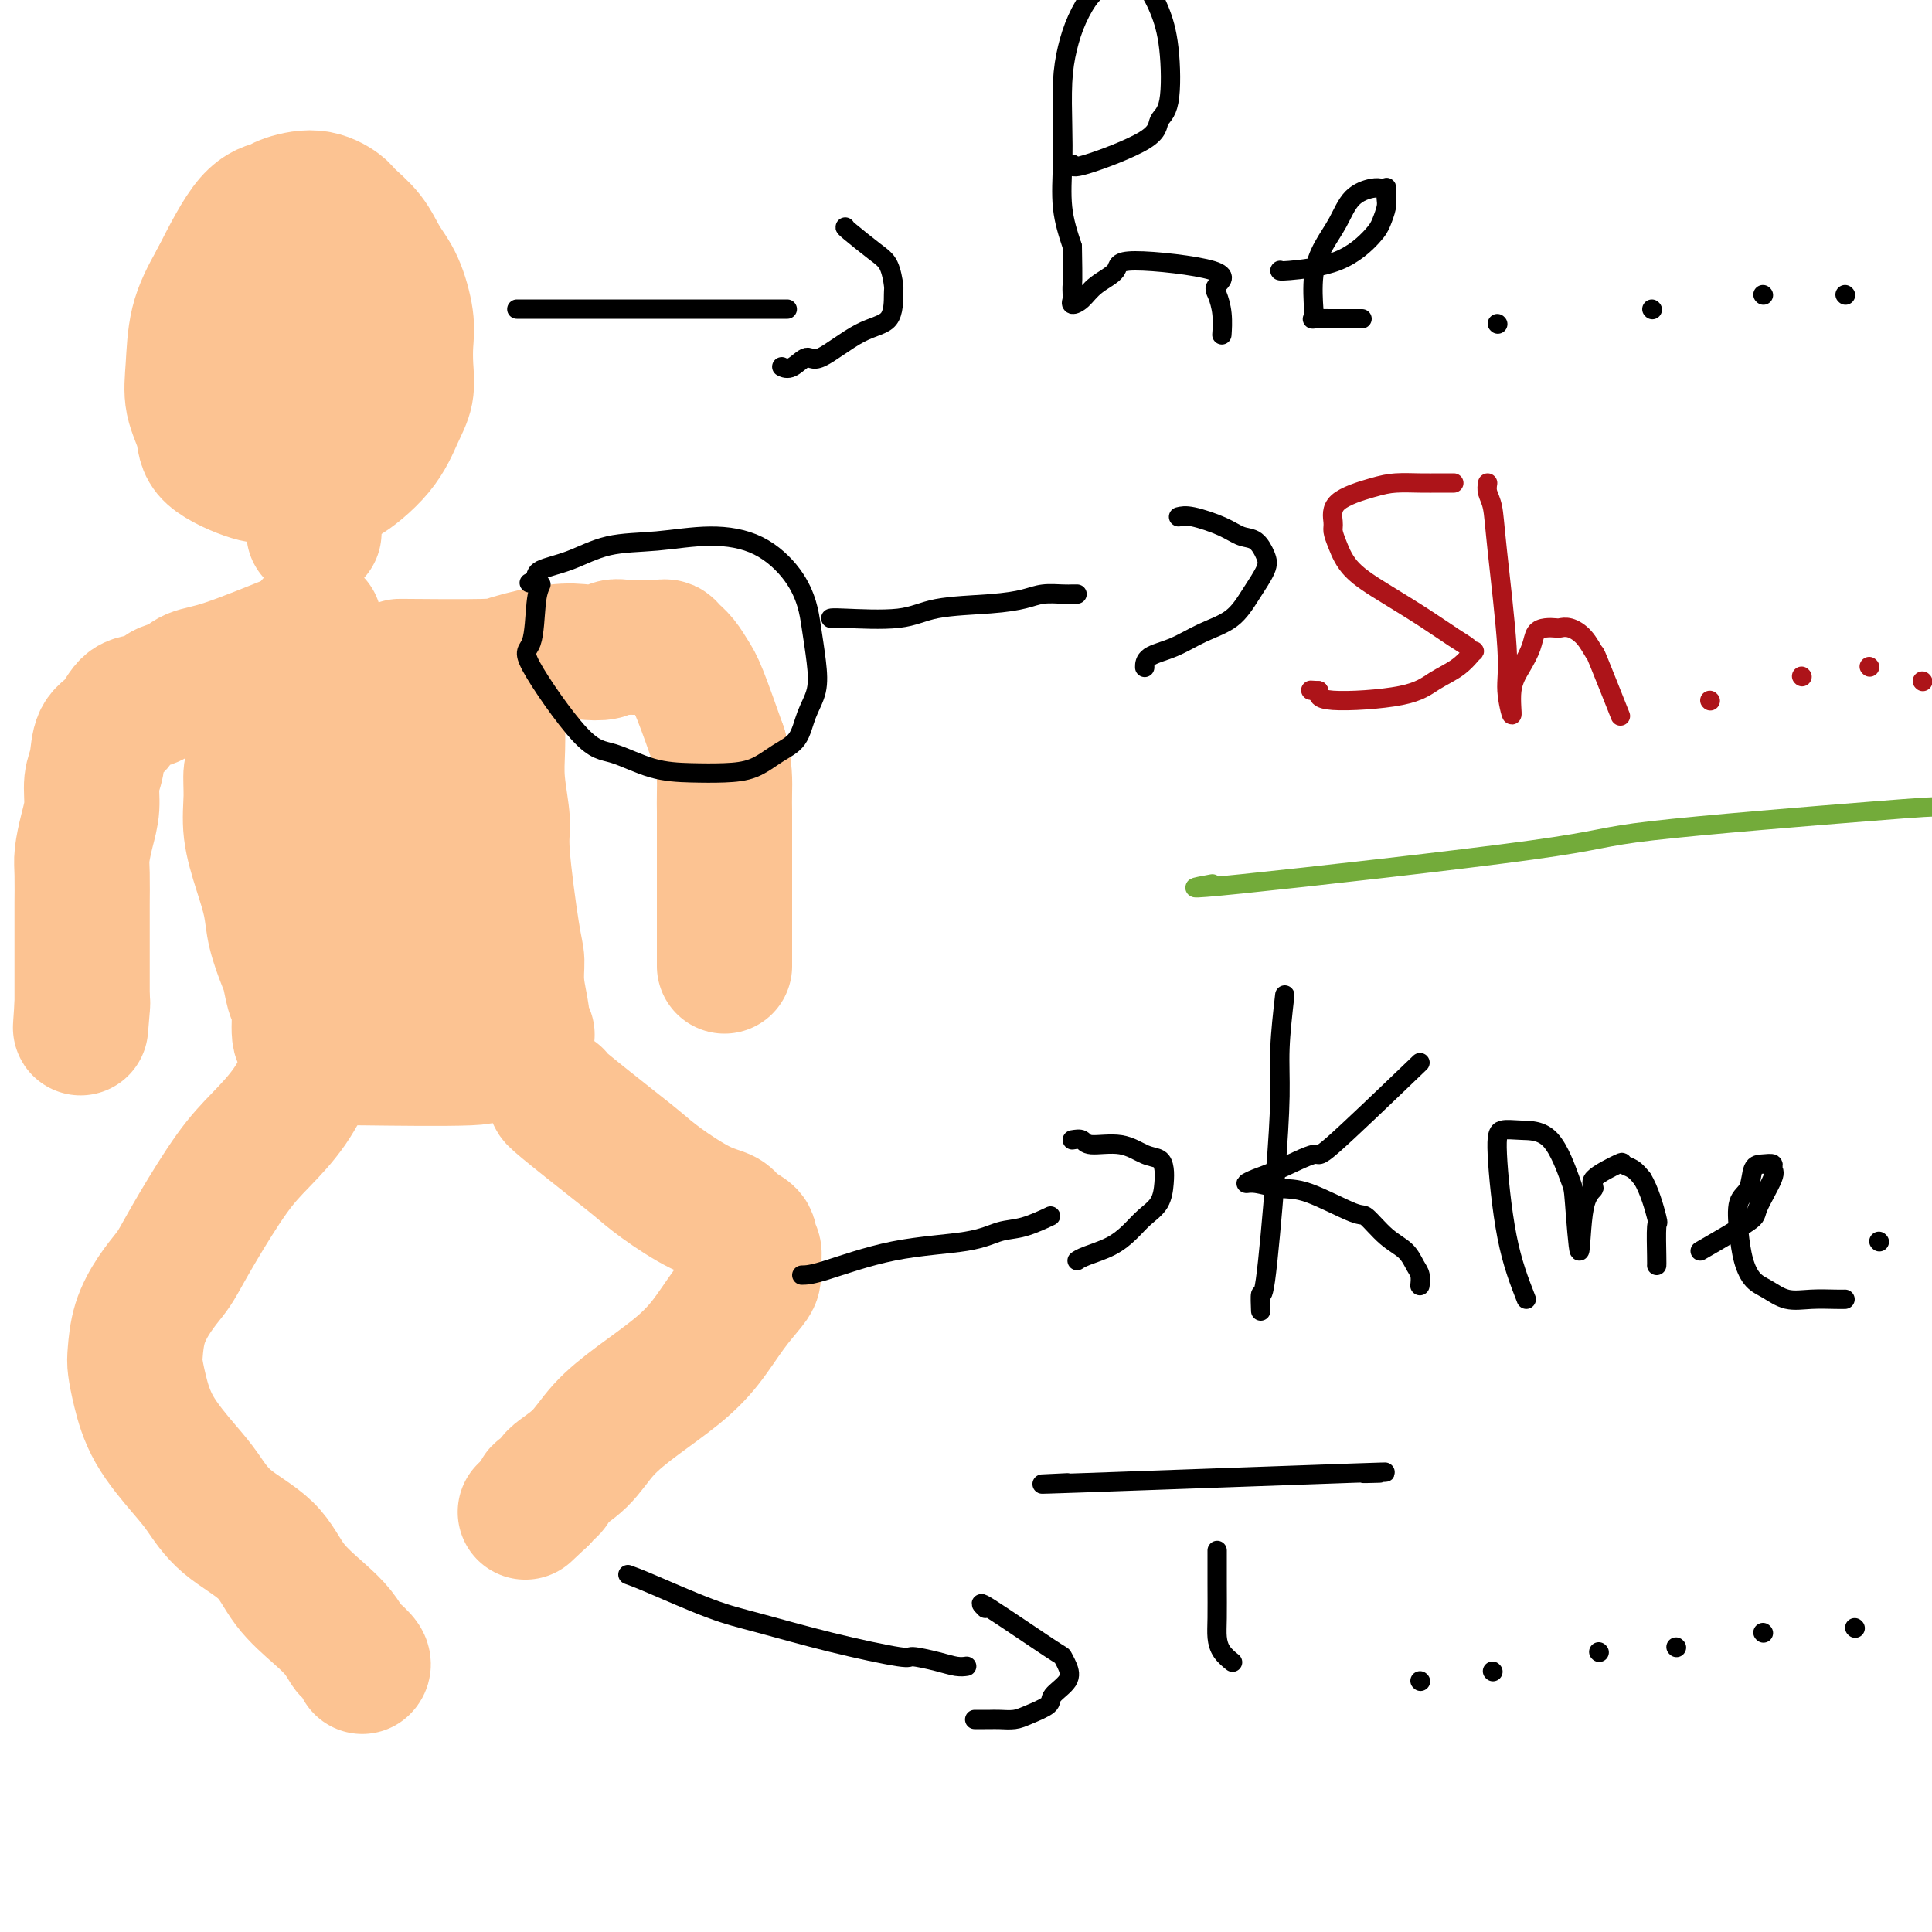 <svg viewBox='0 0 400 400' version='1.1' xmlns='http://www.w3.org/2000/svg' xmlns:xlink='http://www.w3.org/1999/xlink'><g fill='none' stroke='#FCC392' stroke-width='28' stroke-linecap='round' stroke-linejoin='round'><path d='M49,83c-0.086,0.466 -0.172,0.931 1,4c1.172,3.069 3.602,8.741 7,11c3.398,2.259 7.766,1.106 10,1c2.234,-0.106 2.336,0.836 4,0c1.664,-0.836 4.890,-3.451 7,-6c2.110,-2.549 3.103,-5.032 4,-7c0.897,-1.968 1.700,-3.422 2,-5c0.300,-1.578 0.099,-3.281 0,-5c-0.099,-1.719 -0.097,-3.453 0,-5c0.097,-1.547 0.289,-2.908 0,-5c-0.289,-2.092 -1.058,-4.916 -2,-7c-0.942,-2.084 -2.055,-3.428 -3,-5c-0.945,-1.572 -1.721,-3.371 -3,-5c-1.279,-1.629 -3.061,-3.088 -4,-4c-0.939,-0.912 -1.036,-1.275 -2,-2c-0.964,-0.725 -2.797,-1.810 -5,-2c-2.203,-0.190 -4.776,0.516 -6,1c-1.224,0.484 -1.099,0.746 -2,1c-0.901,0.254 -2.829,0.501 -5,3c-2.171,2.499 -4.586,7.249 -7,12'/><path d='M45,58c-1.937,3.441 -3.279,6.043 -4,9c-0.721,2.957 -0.822,6.267 -1,9c-0.178,2.733 -0.433,4.888 0,7c0.433,2.112 1.555,4.181 2,6c0.445,1.819 0.213,3.387 2,5c1.787,1.613 5.594,3.271 8,4c2.406,0.729 3.411,0.531 5,0c1.589,-0.531 3.761,-1.393 5,-1c1.239,0.393 1.544,2.042 4,-1c2.456,-3.042 7.062,-10.776 9,-15c1.938,-4.224 1.206,-4.937 1,-6c-0.206,-1.063 0.112,-2.476 0,-4c-0.112,-1.524 -0.653,-3.158 -1,-5c-0.347,-1.842 -0.499,-3.891 -1,-5c-0.501,-1.109 -1.352,-1.276 -2,-2c-0.648,-0.724 -1.092,-2.003 -2,-3c-0.908,-0.997 -2.278,-1.711 -3,-2c-0.722,-0.289 -0.796,-0.154 -1,0c-0.204,0.154 -0.538,0.328 -1,0c-0.462,-0.328 -1.052,-1.156 -2,0c-0.948,1.156 -2.254,4.296 -3,6c-0.746,1.704 -0.932,1.972 -1,3c-0.068,1.028 -0.018,2.815 0,4c0.018,1.185 0.005,1.767 0,2c-0.005,0.233 -0.003,0.116 0,0'/><path d='M65,129c0.000,0.000 0.100,0.100 0.1,0.1'/><path d='M65,107c0.000,1.250 0.000,2.500 0,3c0.000,0.500 0.000,0.250 0,0'/><path d='M84,138c-1.156,-0.014 -2.312,-0.028 1,0c3.312,0.028 11.094,0.100 15,0c3.906,-0.100 3.938,-0.370 6,-1c2.062,-0.630 6.153,-1.619 9,-2c2.847,-0.381 4.450,-0.155 6,0c1.550,0.155 3.048,0.238 4,0c0.952,-0.238 1.357,-0.796 2,-1c0.643,-0.204 1.524,-0.055 2,0c0.476,0.055 0.547,0.015 1,0c0.453,-0.015 1.287,-0.005 2,0c0.713,0.005 1.303,0.004 2,0c0.697,-0.004 1.499,-0.010 2,0c0.501,0.010 0.701,0.037 1,0c0.299,-0.037 0.697,-0.136 1,0c0.303,0.136 0.509,0.509 1,1c0.491,0.491 1.266,1.101 2,2c0.734,0.899 1.429,2.088 2,3c0.571,0.912 1.020,1.546 2,4c0.980,2.454 2.490,6.727 4,11'/><path d='M149,155c1.155,4.168 1.041,7.090 1,9c-0.041,1.910 -0.011,2.810 0,4c0.011,1.190 0.003,2.670 0,4c-0.003,1.330 -0.001,2.509 0,4c0.001,1.491 0.000,3.292 0,5c-0.000,1.708 -0.000,3.322 0,5c0.000,1.678 0.000,3.419 0,5c-0.000,1.581 -0.000,3.002 0,4c0.000,0.998 0.000,1.574 0,2c-0.000,0.426 -0.000,0.702 0,1c0.000,0.298 0.000,0.619 0,1c-0.000,0.381 -0.000,0.823 0,1c0.000,0.177 0.000,0.088 0,0'/><path d='M103,143c-0.009,1.475 -0.018,2.949 0,5c0.018,2.051 0.064,4.678 0,7c-0.064,2.322 -0.237,4.339 0,7c0.237,2.661 0.886,5.966 1,8c0.114,2.034 -0.305,2.797 0,7c0.305,4.203 1.335,11.846 2,16c0.665,4.154 0.967,4.819 1,6c0.033,1.181 -0.201,2.877 0,5c0.201,2.123 0.837,4.672 1,6c0.163,1.328 -0.149,1.434 0,2c0.149,0.566 0.757,1.590 1,2c0.243,0.410 0.122,0.205 0,0'/><path d='M89,149c-0.973,0.002 -1.945,0.003 -3,0c-1.055,-0.003 -2.191,-0.012 -4,0c-1.809,0.012 -4.290,0.044 -6,0c-1.710,-0.044 -2.647,-0.166 -4,0c-1.353,0.166 -3.121,0.618 -5,1c-1.879,0.382 -3.869,0.694 -5,1c-1.131,0.306 -1.402,0.605 -2,1c-0.598,0.395 -1.522,0.887 -2,1c-0.478,0.113 -0.510,-0.152 -1,0c-0.490,0.152 -1.437,0.720 -2,1c-0.563,0.280 -0.741,0.273 -1,1c-0.259,0.727 -0.600,2.187 -1,3c-0.400,0.813 -0.860,0.978 -1,2c-0.140,1.022 0.042,2.900 0,5c-0.042,2.100 -0.306,4.422 0,7c0.306,2.578 1.181,5.412 2,8c0.819,2.588 1.581,4.929 2,7c0.419,2.071 0.495,3.874 1,6c0.505,2.126 1.441,4.577 2,6c0.559,1.423 0.742,1.817 1,3c0.258,1.183 0.591,3.154 1,4c0.409,0.846 0.893,0.567 1,2c0.107,1.433 -0.164,4.578 0,6c0.164,1.422 0.761,1.121 1,1c0.239,-0.121 0.119,-0.060 0,0'/><path d='M80,149c0.000,-0.198 0.000,-0.395 0,1c-0.000,1.395 -0.001,4.383 0,7c0.001,2.617 0.003,4.863 0,8c-0.003,3.137 -0.011,7.163 0,13c0.011,5.837 0.041,13.483 0,18c-0.041,4.517 -0.155,5.904 0,7c0.155,1.096 0.578,1.902 1,3c0.422,1.098 0.845,2.488 1,3c0.155,0.512 0.044,0.146 0,0c-0.044,-0.146 -0.022,-0.073 0,0'/><path d='M64,172c-0.069,1.539 -0.137,3.078 0,6c0.137,2.922 0.480,7.226 1,11c0.520,3.774 1.217,7.016 2,9c0.783,1.984 1.652,2.710 2,3c0.348,0.290 0.174,0.145 0,0'/><path d='M63,132c0.011,-0.098 0.022,-0.196 -3,1c-3.022,1.196 -9.077,3.687 -13,5c-3.923,1.313 -5.715,1.448 -7,2c-1.285,0.552 -2.062,1.520 -3,2c-0.938,0.480 -2.038,0.472 -3,1c-0.962,0.528 -1.788,1.593 -3,2c-1.212,0.407 -2.812,0.155 -4,1c-1.188,0.845 -1.964,2.788 -3,4c-1.036,1.212 -2.333,1.695 -3,3c-0.667,1.305 -0.704,3.434 -1,5c-0.296,1.566 -0.850,2.569 -1,4c-0.150,1.431 0.103,3.292 0,5c-0.103,1.708 -0.564,3.265 -1,5c-0.436,1.735 -0.849,3.649 -1,5c-0.151,1.351 -0.040,2.138 0,4c0.040,1.862 0.011,4.799 0,6c-0.011,1.201 -0.003,0.666 0,2c0.003,1.334 0.001,4.537 0,6c-0.001,1.463 -0.000,1.186 0,2c0.000,0.814 0.000,2.719 0,4c-0.000,1.281 -0.000,1.937 0,3c0.000,1.063 0.000,2.531 0,4'/><path d='M17,208c-0.622,8.778 -0.178,3.222 0,1c0.178,-2.222 0.089,-1.111 0,0'/><path d='M73,219c-1.048,-0.030 -2.095,-0.060 3,0c5.095,0.060 16.333,0.208 21,0c4.667,-0.208 2.762,-0.774 2,-1c-0.762,-0.226 -0.381,-0.113 0,0'/><path d='M115,227c-0.161,0.038 -0.323,0.076 2,2c2.323,1.924 7.130,5.733 10,8c2.870,2.267 3.803,2.992 5,4c1.197,1.008 2.658,2.300 5,4c2.342,1.700 5.565,3.807 8,5c2.435,1.193 4.082,1.470 5,2c0.918,0.530 1.108,1.312 2,2c0.892,0.688 2.488,1.283 3,2c0.512,0.717 -0.059,1.558 0,2c0.059,0.442 0.747,0.487 1,1c0.253,0.513 0.071,1.496 0,2c-0.071,0.504 -0.030,0.531 0,1c0.030,0.469 0.048,1.379 0,2c-0.048,0.621 -0.163,0.951 -1,2c-0.837,1.049 -2.397,2.817 -4,5c-1.603,2.183 -3.249,4.782 -5,7c-1.751,2.218 -3.608,4.054 -6,6c-2.392,1.946 -5.318,4.003 -8,6c-2.682,1.997 -5.118,3.936 -7,6c-1.882,2.064 -3.209,4.255 -5,6c-1.791,1.745 -4.047,3.045 -5,4c-0.953,0.955 -0.603,1.565 -1,2c-0.397,0.435 -1.542,0.696 -2,1c-0.458,0.304 -0.229,0.652 0,1'/><path d='M112,310c-5.667,5.333 -2.833,2.667 0,0'/><path d='M65,221c-0.116,-0.194 -0.232,-0.389 -1,1c-0.768,1.389 -2.187,4.361 -4,7c-1.813,2.639 -4.018,4.947 -6,7c-1.982,2.053 -3.741,3.853 -6,7c-2.259,3.147 -5.018,7.641 -7,11c-1.982,3.359 -3.186,5.582 -4,7c-0.814,1.418 -1.238,2.030 -2,3c-0.762,0.970 -1.862,2.297 -3,4c-1.138,1.703 -2.313,3.782 -3,6c-0.687,2.218 -0.886,4.575 -1,6c-0.114,1.425 -0.141,1.919 0,3c0.141,1.081 0.452,2.749 1,5c0.548,2.251 1.332,5.086 3,8c1.668,2.914 4.218,5.909 6,8c1.782,2.091 2.794,3.280 4,5c1.206,1.720 2.606,3.972 5,6c2.394,2.028 5.783,3.832 8,6c2.217,2.168 3.261,4.698 5,7c1.739,2.302 4.172,4.375 6,6c1.828,1.625 3.050,2.803 4,4c0.950,1.197 1.627,2.412 2,3c0.373,0.588 0.440,0.549 1,1c0.560,0.451 1.612,1.391 2,2c0.388,0.609 0.111,0.888 0,1c-0.111,0.112 -0.055,0.056 0,0'/></g>
<g fill='none' stroke='#000000' stroke-width='4' stroke-linecap='round' stroke-linejoin='round'><path d='M107,64c0.417,0.000 0.835,0.000 3,0c2.165,0.000 6.079,0.000 13,0c6.921,0.000 16.849,0.000 22,0c5.151,0.000 5.524,0.000 7,0c1.476,0.000 4.055,0.000 6,0c1.945,0.000 3.254,-0.000 4,0c0.746,0.000 0.927,0.000 1,0c0.073,0.000 0.036,0.000 0,0'/><path d='M175,47c-0.061,0.030 -0.121,0.060 1,1c1.121,0.940 3.425,2.791 5,4c1.575,1.209 2.421,1.776 3,3c0.579,1.224 0.891,3.104 1,4c0.109,0.896 0.014,0.809 0,2c-0.014,1.191 0.054,3.661 -1,5c-1.054,1.339 -3.228,1.546 -6,3c-2.772,1.454 -6.140,4.155 -8,5c-1.860,0.845 -2.210,-0.165 -3,0c-0.790,0.165 -2.020,1.506 -3,2c-0.980,0.494 -1.708,0.141 -2,0c-0.292,-0.141 -0.146,-0.071 0,0'/><path d='M112,121c-0.379,0.830 -0.758,1.659 -1,4c-0.242,2.341 -0.346,6.193 -1,8c-0.654,1.807 -1.857,1.570 0,5c1.857,3.430 6.774,10.527 10,14c3.226,3.473 4.760,3.322 7,4c2.240,0.678 5.186,2.186 8,3c2.814,0.814 5.496,0.932 8,1c2.504,0.068 4.830,0.084 7,0c2.170,-0.084 4.182,-0.268 6,-1c1.818,-0.732 3.441,-2.013 5,-3c1.559,-0.987 3.056,-1.681 4,-3c0.944,-1.319 1.337,-3.264 2,-5c0.663,-1.736 1.597,-3.263 2,-5c0.403,-1.737 0.275,-3.683 0,-6c-0.275,-2.317 -0.698,-5.004 -1,-7c-0.302,-1.996 -0.485,-3.302 -1,-5c-0.515,-1.698 -1.363,-3.788 -3,-6c-1.637,-2.212 -4.063,-4.544 -7,-6c-2.937,-1.456 -6.384,-2.034 -10,-2c-3.616,0.034 -7.400,0.680 -11,1c-3.600,0.320 -7.017,0.312 -10,1c-2.983,0.688 -5.534,2.070 -8,3c-2.466,0.930 -4.847,1.409 -6,2c-1.153,0.591 -1.076,1.296 -1,2'/><path d='M111,120c-2.500,1.167 -1.250,0.583 0,0'/><path d='M172,128c0.189,-0.054 0.378,-0.108 3,0c2.622,0.108 7.677,0.379 11,0c3.323,-0.379 4.914,-1.408 8,-2c3.086,-0.592 7.667,-0.747 11,-1c3.333,-0.253 5.419,-0.604 7,-1c1.581,-0.396 2.659,-0.838 4,-1c1.341,-0.162 2.947,-0.043 4,0c1.053,0.043 1.553,0.012 2,0c0.447,-0.012 0.842,-0.003 1,0c0.158,0.003 0.079,0.002 0,0'/><path d='M244,107c0.689,-0.169 1.379,-0.337 3,0c1.621,0.337 4.174,1.180 6,2c1.826,0.820 2.926,1.618 4,2c1.074,0.382 2.124,0.350 3,1c0.876,0.650 1.580,1.983 2,3c0.420,1.017 0.557,1.718 0,3c-0.557,1.282 -1.810,3.144 -3,5c-1.190,1.856 -2.319,3.706 -4,5c-1.681,1.294 -3.915,2.032 -6,3c-2.085,0.968 -4.023,2.167 -6,3c-1.977,0.833 -3.994,1.301 -5,2c-1.006,0.699 -1.002,1.628 -1,2c0.002,0.372 0.001,0.186 0,0'/><path d='M166,264c0.934,-0.015 1.868,-0.030 5,-1c3.132,-0.970 8.462,-2.894 14,-4c5.538,-1.106 11.285,-1.393 15,-2c3.715,-0.607 5.398,-1.534 7,-2c1.602,-0.466 3.124,-0.472 5,-1c1.876,-0.528 4.108,-1.580 5,-2c0.892,-0.420 0.446,-0.210 0,0'/><path d='M222,236c0.766,-0.128 1.532,-0.256 2,0c0.468,0.256 0.637,0.897 2,1c1.363,0.103 3.921,-0.332 6,0c2.079,0.332 3.680,1.433 5,2c1.320,0.567 2.359,0.602 3,1c0.641,0.398 0.885,1.159 1,2c0.115,0.841 0.101,1.762 0,3c-0.101,1.238 -0.289,2.793 -1,4c-0.711,1.207 -1.946,2.064 -3,3c-1.054,0.936 -1.929,1.950 -3,3c-1.071,1.050 -2.339,2.137 -4,3c-1.661,0.863 -3.717,1.502 -5,2c-1.283,0.498 -1.795,0.857 -2,1c-0.205,0.143 -0.102,0.072 0,0'/><path d='M130,326c0.965,0.344 1.930,0.688 5,2c3.070,1.312 8.244,3.590 12,5c3.756,1.410 6.094,1.950 10,3c3.906,1.050 9.382,2.611 15,4c5.618,1.389 11.380,2.607 14,3c2.620,0.393 2.100,-0.038 3,0c0.900,0.038 3.221,0.546 5,1c1.779,0.454 3.018,0.853 4,1c0.982,0.147 1.709,0.042 2,0c0.291,-0.042 0.145,-0.021 0,0'/><path d='M204,333c-0.852,-0.857 -1.703,-1.713 1,0c2.703,1.713 8.962,5.996 12,8c3.038,2.004 2.856,1.730 3,2c0.144,0.270 0.614,1.084 1,2c0.386,0.916 0.687,1.934 0,3c-0.687,1.066 -2.361,2.181 -3,3c-0.639,0.819 -0.241,1.344 -1,2c-0.759,0.656 -2.674,1.444 -4,2c-1.326,0.556 -2.061,0.881 -3,1c-0.939,0.119 -2.080,0.032 -3,0c-0.920,-0.032 -1.618,-0.009 -2,0c-0.382,0.009 -0.449,0.002 -1,0c-0.551,-0.002 -1.586,-0.001 -2,0c-0.414,0.001 -0.207,0.000 0,0'/><path d='M222,34c-0.015,0.457 -0.031,0.915 3,0c3.031,-0.915 9.108,-3.201 12,-5c2.892,-1.799 2.598,-3.109 3,-4c0.402,-0.891 1.499,-1.363 2,-4c0.501,-2.637 0.406,-7.439 0,-11c-0.406,-3.561 -1.123,-5.879 -2,-8c-0.877,-2.121 -1.914,-4.043 -3,-5c-1.086,-0.957 -2.220,-0.950 -3,-1c-0.780,-0.050 -1.207,-0.157 -2,0c-0.793,0.157 -1.954,0.579 -3,1c-1.046,0.421 -1.979,0.841 -3,2c-1.021,1.159 -2.130,3.058 -3,5c-0.870,1.942 -1.503,3.927 -2,6c-0.497,2.073 -0.860,4.232 -1,7c-0.140,2.768 -0.058,6.144 0,9c0.058,2.856 0.093,5.192 0,8c-0.093,2.808 -0.312,6.088 0,9c0.312,2.912 1.156,5.456 2,8'/><path d='M222,51c0.156,8.045 0.048,7.657 0,8c-0.048,0.343 -0.034,1.418 0,2c0.034,0.582 0.087,0.673 0,1c-0.087,0.327 -0.315,0.892 0,1c0.315,0.108 1.173,-0.239 2,-1c0.827,-0.761 1.622,-1.935 3,-3c1.378,-1.065 3.339,-2.022 4,-3c0.661,-0.978 0.023,-1.978 4,-2c3.977,-0.022 12.568,0.934 16,2c3.432,1.066 1.704,2.244 1,3c-0.704,0.756 -0.385,1.092 0,2c0.385,0.908 0.835,2.388 1,4c0.165,1.612 0.044,3.357 0,4c-0.044,0.643 -0.013,0.184 0,0c0.013,-0.184 0.006,-0.092 0,0'/><path d='M265,56c0.024,-0.025 0.048,-0.050 0,0c-0.048,0.050 -0.167,0.175 2,0c2.167,-0.175 6.619,-0.651 10,-2c3.381,-1.349 5.690,-3.570 7,-5c1.310,-1.430 1.620,-2.068 2,-3c0.380,-0.932 0.831,-2.158 1,-3c0.169,-0.842 0.055,-1.298 0,-2c-0.055,-0.702 -0.052,-1.649 0,-2c0.052,-0.351 0.152,-0.107 0,0c-0.152,0.107 -0.558,0.078 -1,0c-0.442,-0.078 -0.921,-0.205 -2,0c-1.079,0.205 -2.759,0.741 -4,2c-1.241,1.259 -2.045,3.241 -3,5c-0.955,1.759 -2.063,3.294 -3,5c-0.937,1.706 -1.705,3.581 -2,6c-0.295,2.419 -0.118,5.380 0,7c0.118,1.620 0.175,1.898 0,2c-0.175,0.102 -0.583,0.027 0,0c0.583,-0.027 2.156,-0.007 4,0c1.844,0.007 3.958,0.002 5,0c1.042,-0.002 1.012,-0.001 1,0c-0.012,0.001 -0.006,0.000 0,0'/><path d='M310,67c0.000,0.000 0.100,0.100 0.1,0.1'/><path d='M342,64c0.000,0.000 0.100,0.100 0.1,0.1'/><path d='M365,61c0.000,0.000 0.100,0.100 0.1,0.1'/><path d='M382,61c0.000,0.000 0.100,0.100 0.1,0.1'/></g>
<g fill='none' stroke='#AD1419' stroke-width='4' stroke-linecap='round' stroke-linejoin='round'><path d='M301,100c-0.941,-0.004 -1.881,-0.007 -3,0c-1.119,0.007 -2.415,0.026 -4,0c-1.585,-0.026 -3.459,-0.096 -5,0c-1.541,0.096 -2.751,0.359 -5,1c-2.249,0.641 -5.539,1.661 -7,3c-1.461,1.339 -1.093,2.997 -1,4c0.093,1.003 -0.087,1.352 0,2c0.087,0.648 0.442,1.595 1,3c0.558,1.405 1.319,3.269 3,5c1.681,1.731 4.282,3.330 7,5c2.718,1.670 5.553,3.412 8,5c2.447,1.588 4.505,3.023 6,4c1.495,0.977 2.428,1.496 3,2c0.572,0.504 0.785,0.992 1,1c0.215,0.008 0.432,-0.466 0,0c-0.432,0.466 -1.514,1.871 -3,3c-1.486,1.129 -3.378,1.983 -5,3c-1.622,1.017 -2.975,2.197 -7,3c-4.025,0.803 -10.721,1.229 -14,1c-3.279,-0.229 -3.139,-1.115 -3,-2'/><path d='M273,143c-2.833,-0.167 -1.417,-0.083 0,0'/><path d='M308,100c-0.100,0.632 -0.200,1.264 0,2c0.200,0.736 0.699,1.575 1,3c0.301,1.425 0.405,3.435 1,9c0.595,5.565 1.682,14.684 2,20c0.318,5.316 -0.132,6.827 0,9c0.132,2.173 0.847,5.006 1,5c0.153,-0.006 -0.254,-2.853 0,-5c0.254,-2.147 1.171,-3.595 2,-5c0.829,-1.405 1.569,-2.769 2,-4c0.431,-1.231 0.551,-2.331 1,-3c0.449,-0.669 1.226,-0.907 2,-1c0.774,-0.093 1.546,-0.041 2,0c0.454,0.041 0.591,0.072 1,0c0.409,-0.072 1.091,-0.245 2,0c0.909,0.245 2.045,0.908 3,2c0.955,1.092 1.730,2.612 2,3c0.270,0.388 0.034,-0.357 1,2c0.966,2.357 3.133,7.816 4,10c0.867,2.184 0.433,1.092 0,0'/><path d='M354,145c0.000,0.000 0.100,0.100 0.1,0.1'/><path d='M373,140c0.000,0.000 0.100,0.100 0.1,0.1'/><path d='M387,138c0.000,0.000 0.100,0.100 0.1,0.1'/><path d='M398,141c0.000,0.000 0.100,0.100 0.1,0.1'/></g>
<g fill='none' stroke='#000000' stroke-width='4' stroke-linecap='round' stroke-linejoin='round'><path d='M266,206c-0.439,3.867 -0.878,7.733 -1,11c-0.122,3.267 0.072,5.934 0,10c-0.072,4.066 -0.412,9.532 -1,17c-0.588,7.468 -1.426,16.940 -2,21c-0.574,4.060 -0.885,2.708 -1,3c-0.115,0.292 -0.033,2.226 0,3c0.033,0.774 0.016,0.387 0,0'/><path d='M294,220c-7.331,7.036 -14.663,14.071 -18,17c-3.337,2.929 -2.680,1.750 -4,2c-1.320,0.250 -4.615,1.927 -7,3c-2.385,1.073 -3.858,1.541 -5,2c-1.142,0.459 -1.952,0.908 -2,1c-0.048,0.092 0.667,-0.175 2,0c1.333,0.175 3.283,0.792 5,1c1.717,0.208 3.202,0.008 6,1c2.798,0.992 6.910,3.176 9,4c2.090,0.824 2.157,0.289 3,1c0.843,0.711 2.460,2.667 4,4c1.540,1.333 3.001,2.042 4,3c0.999,0.958 1.536,2.164 2,3c0.464,0.836 0.856,1.302 1,2c0.144,0.698 0.041,1.628 0,2c-0.041,0.372 -0.021,0.186 0,0'/><path d='M316,269c-1.455,-3.721 -2.911,-7.442 -4,-13c-1.089,-5.558 -1.812,-12.953 -2,-17c-0.188,-4.047 0.159,-4.746 1,-5c0.841,-0.254 2.176,-0.065 4,0c1.824,0.065 4.136,0.004 6,2c1.864,1.996 3.279,6.049 4,8c0.721,1.951 0.749,1.800 1,5c0.251,3.200 0.727,9.750 1,10c0.273,0.250 0.345,-5.800 1,-9c0.655,-3.200 1.894,-3.549 2,-4c0.106,-0.451 -0.922,-1.005 0,-2c0.922,-0.995 3.794,-2.432 5,-3c1.206,-0.568 0.748,-0.268 1,0c0.252,0.268 1.215,0.505 2,1c0.785,0.495 1.393,1.247 2,2'/><path d='M340,244c1.453,2.244 2.585,6.353 3,8c0.415,1.647 0.111,0.833 0,2c-0.111,1.167 -0.030,4.314 0,6c0.030,1.686 0.009,1.910 0,2c-0.009,0.090 -0.004,0.045 0,0'/><path d='M352,259c4.092,-2.364 8.184,-4.728 10,-6c1.816,-1.272 1.357,-1.451 2,-3c0.643,-1.549 2.390,-4.467 3,-6c0.610,-1.533 0.085,-1.679 0,-2c-0.085,-0.321 0.271,-0.815 0,-1c-0.271,-0.185 -1.169,-0.060 -2,0c-0.831,0.060 -1.593,0.056 -2,1c-0.407,0.944 -0.457,2.837 -1,4c-0.543,1.163 -1.577,1.595 -2,3c-0.423,1.405 -0.235,3.781 0,6c0.235,2.219 0.519,4.279 1,6c0.481,1.721 1.161,3.102 2,4c0.839,0.898 1.836,1.312 3,2c1.164,0.688 2.494,1.648 4,2c1.506,0.352 3.187,0.094 5,0c1.813,-0.094 3.757,-0.025 5,0c1.243,0.025 1.784,0.007 2,0c0.216,-0.007 0.108,-0.004 0,0'/><path d='M389,257c0.000,0.000 0.100,0.100 0.1,0.1'/><path d='M402,251c0.000,0.000 0.100,0.100 0.1,0.1'/><path d='M252,321c-0.004,2.267 -0.008,4.534 0,7c0.008,2.466 0.027,5.130 0,7c-0.027,1.870 -0.100,2.944 0,4c0.100,1.056 0.373,2.092 1,3c0.627,0.908 1.608,1.688 2,2c0.392,0.312 0.196,0.156 0,0'/><path d='M221,307c-4.998,0.226 -9.997,0.453 3,0c12.997,-0.453 43.989,-1.585 56,-2c12.011,-0.415 5.041,-0.112 3,0c-2.041,0.112 0.845,0.032 2,0c1.155,-0.032 0.577,-0.016 0,0'/><path d='M294,348c0.000,0.000 0.100,0.100 0.1,0.1'/><path d='M309,346c0.000,0.000 0.100,0.100 0.1,0.1'/><path d='M331,342c0.000,0.000 0.100,0.100 0.1,0.1'/><path d='M347,341c0.000,0.000 0.100,0.100 0.1,0.1'/><path d='M365,338c0.000,0.000 0.100,0.100 0.1,0.1'/><path d='M384,337c0.000,0.000 0.100,0.100 0.1,0.1'/></g>
<g fill='none' stroke='#73AB3A' stroke-width='4' stroke-linecap='round' stroke-linejoin='round'><path d='M251,183c-3.837,0.702 -7.675,1.403 6,0c13.675,-1.403 44.862,-4.912 60,-7c15.138,-2.088 14.227,-2.756 25,-4c10.773,-1.244 33.229,-3.065 45,-4c11.771,-0.935 12.856,-0.982 16,-1c3.144,-0.018 8.345,-0.005 12,0c3.655,0.005 5.763,0.001 8,0c2.237,-0.001 4.602,-0.000 6,0c1.398,0.000 1.828,0.000 2,0c0.172,-0.000 0.086,-0.000 0,0'/></g>
</svg>